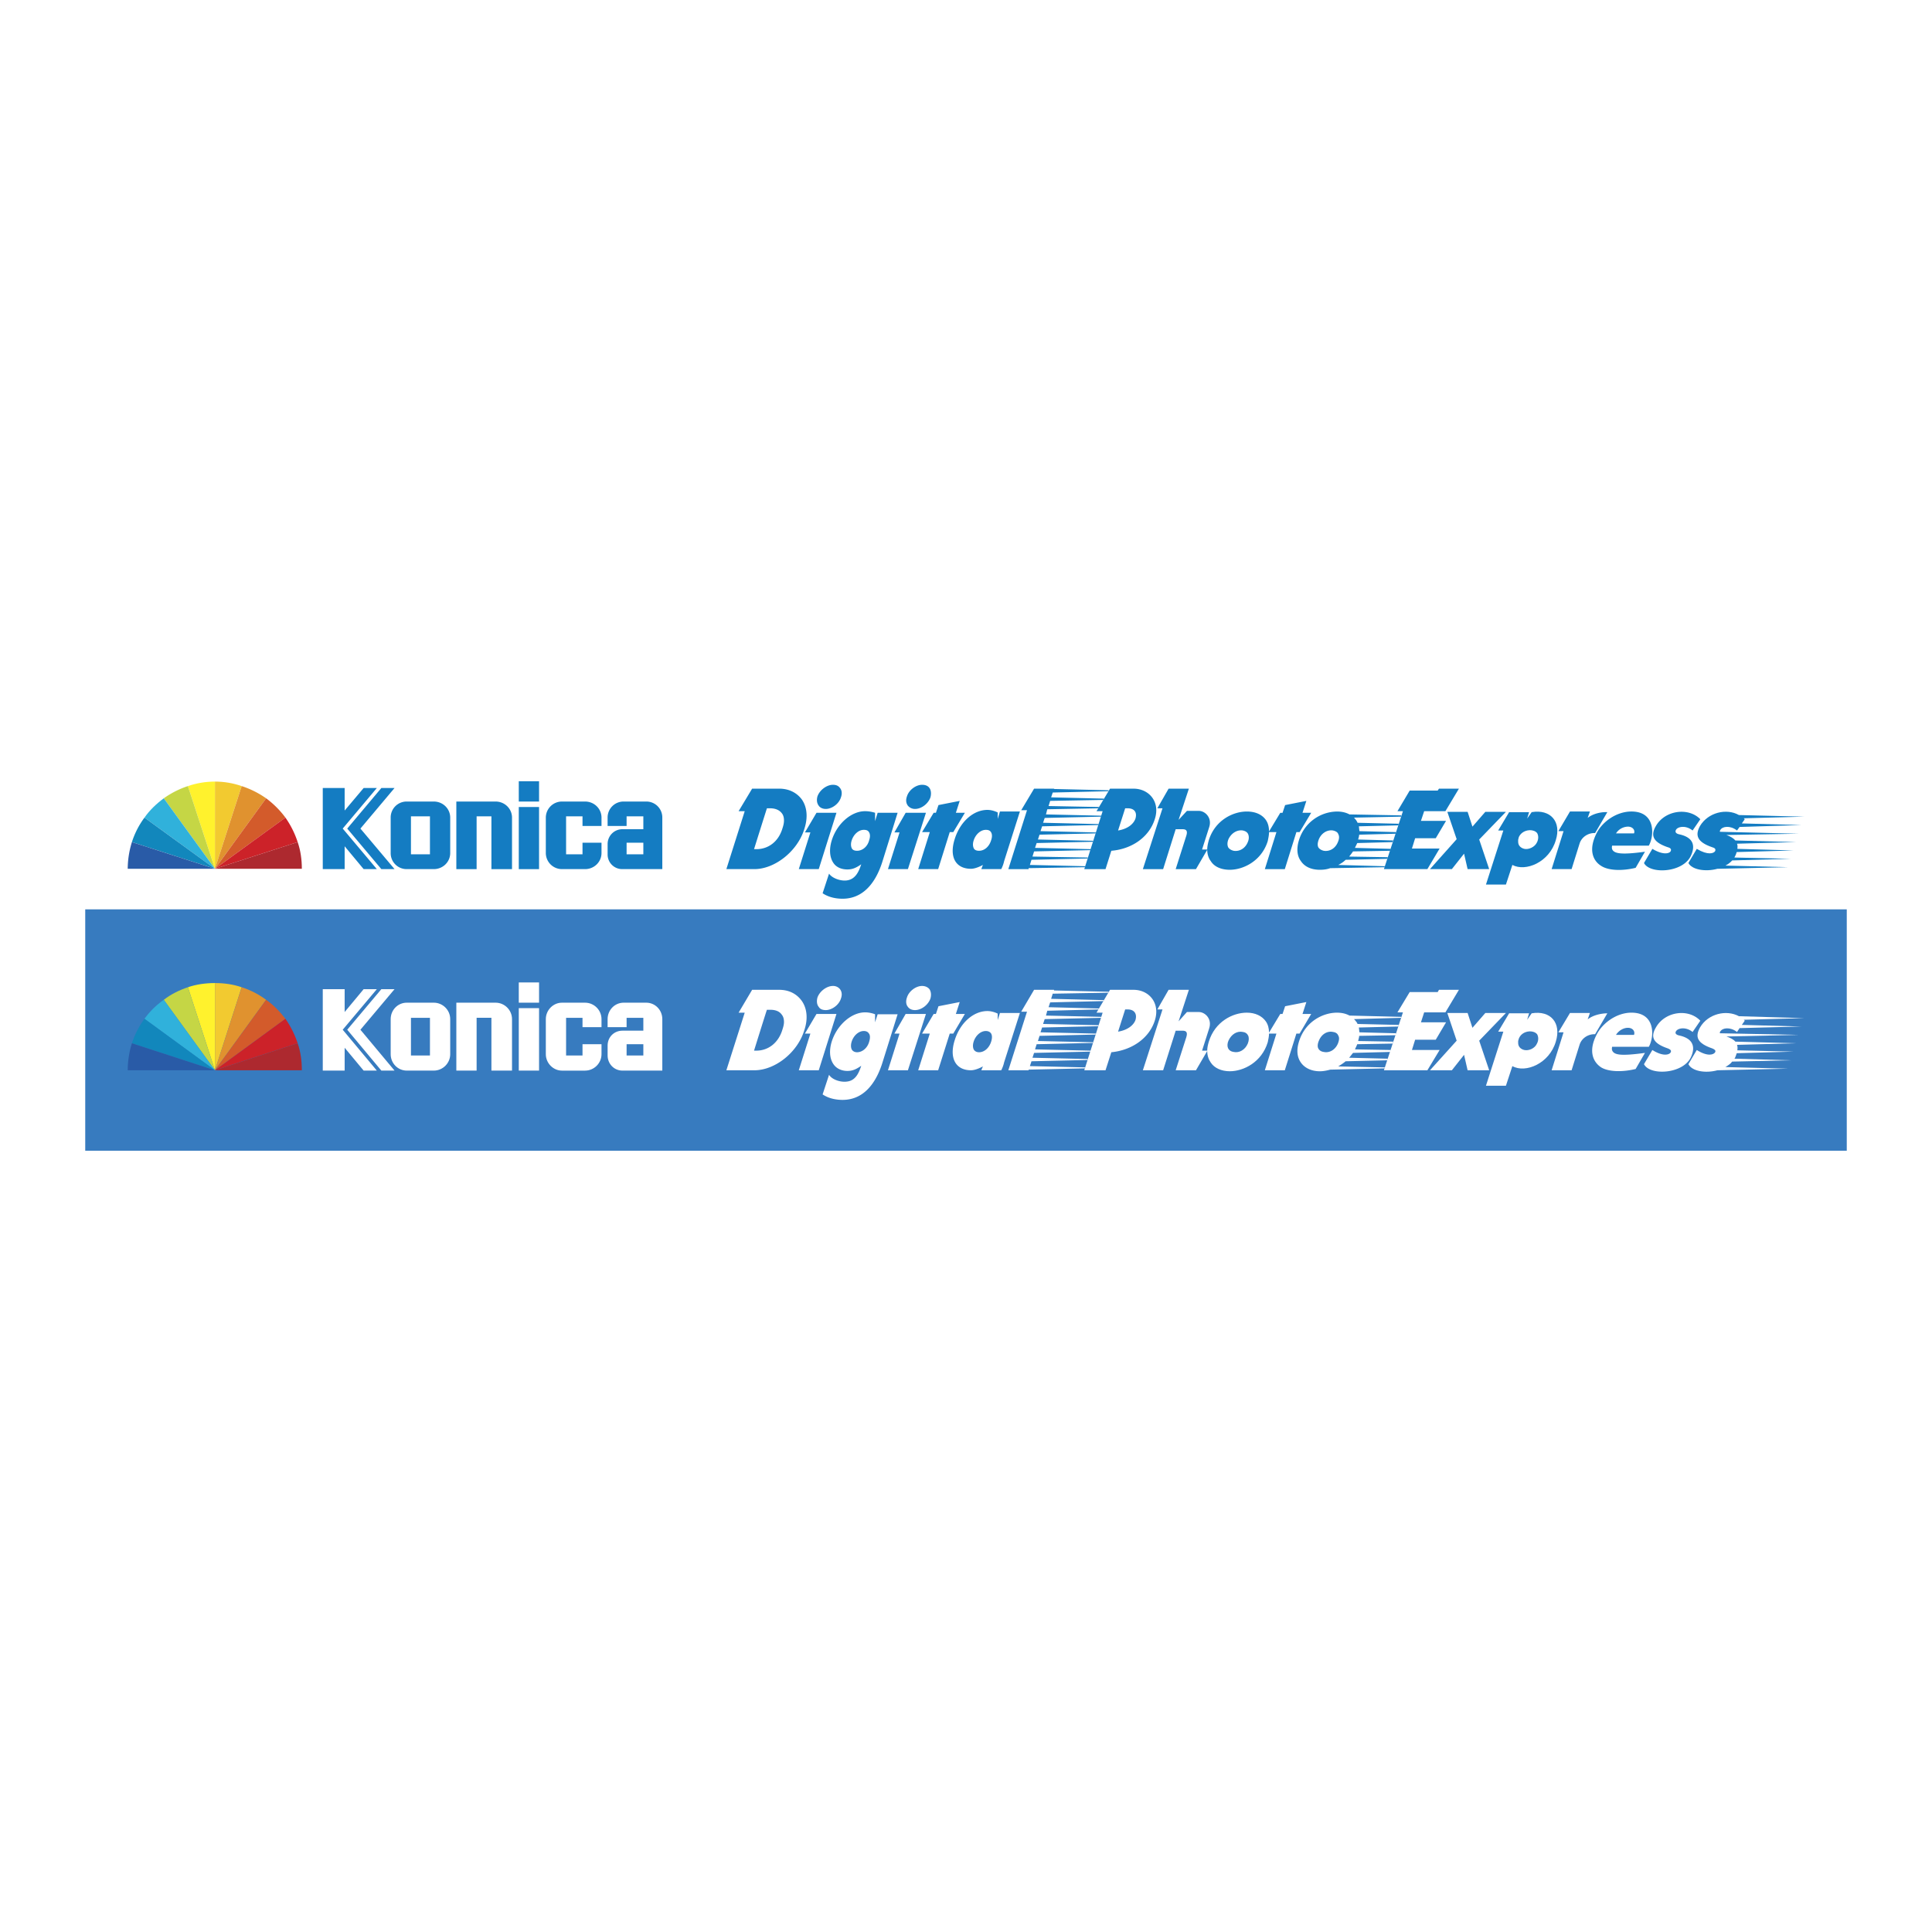 <svg xmlns="http://www.w3.org/2000/svg" width="2500" height="2500" viewBox="0 0 192.756 192.756"><g fill-rule="evenodd" clip-rule="evenodd"><path fill="#fff" d="M0 0h192.756v192.756H0V0z"/><path d="M82.072 89.121c.675.449 1.445.545 1.991.545 1.959 0 3.243-1.445 3.95-3.628l1.541-4.945h-1.991l-.257.835v-.835s-.449-.161-.995-.161c-1.381 0-2.826 1.252-3.34 2.955-.257.867-.193 1.638.161 2.184.289.449.803.674 1.413.674.514 0 .867-.161 1.381-.514-.225.675-.546 1.478-1.413 1.605-.642.097-1.509-.225-1.798-.674l-.643 1.959zm3.436-4.239c-.225 0-.417-.064-.514-.225-.096-.193-.128-.45-.032-.771.192-.643.706-1.092 1.22-1.092.257 0 .417.064.514.225.128.192.128.481.032.771-.16.674-.674 1.092-1.22 1.092zM99.766 80.964l-.225.739v-.643s-.482-.257-1.027-.257c-1.381 0-2.73 1.156-3.276 2.954-.546 1.767.129 2.922 1.638 2.922.513 0 1.189-.385 1.189-.385l-.16.417h1.99c.129-.257.225-.514.289-.803l1.572-4.945h-1.99v.001zm-.868 2.826c-.191.674-.674 1.092-1.221 1.092-.225 0-.416-.064-.514-.225-.096-.193-.127-.45-.031-.771.193-.643.707-1.092 1.221-1.092.256 0 .416.064.514.225.129.193.129.482.031.771zM79.985 79.744c-.514-.674-1.285-1.06-2.248-1.06H75.04l-1.349 2.248h.61l-1.831 5.78h2.793c2.055 0 4.303-1.798 4.978-3.982.386-1.156.29-2.215-.256-2.986zm-1.927 2.923c-.385 1.284-1.381 2.055-2.601 2.055h-.225c.096-.321 1.22-3.886 1.284-4.078h.321c.546 0 .931.192 1.156.481.161.192.225.449.225.739.001.256-.063.513-.16.803zM83.806 78.62c-.161-.225-.385-.321-.707-.321-.61 0-1.316.514-1.541 1.156-.097.353-.064.674.128.932.128.192.385.321.706.321.61 0 1.317-.514 1.509-1.156.13-.354.098-.707-.095-.932zM81.462 81.093l-1.156 1.959h.546l-1.156 3.66h1.991l1.766-5.619h-1.991zM92.733 78.62c-.16-.225-.417-.321-.738-.321-.61 0-1.316.514-1.509 1.156-.128.353-.096.674.096.932a.923.923 0 0 0 .707.321c.642 0 1.316-.514 1.541-1.156.096-.354.064-.707-.097-.932zM90.357 81.093l-1.124 1.959h.514l-1.156 3.66h1.991l1.798-5.619h-2.023zM96.266 81.093h-.899l.384-1.189-2.119.418-.257.771h-.224l-1.156 1.927h.771l-1.157 3.692H93.6l1.156-3.692h.353l1.157-1.927zM110.139 79.68l-5.268-.129.16-.481 5.557-.129.031-.096-5.459-.128v-.032h-1.99l-1.285 2.151h.578l-1.861 5.876h2.021v-.096l5.621-.096.031-.097-5.523-.128.16-.514 5.588-.128.033-.097-5.523-.096.16-.514 5.619-.128.031-.096-5.554-.129.16-.482 5.621-.128.031-.096-5.523-.129.16-.482 5.588-.128.033-.096-5.524-.129.161-.482 5.619-.128.031-.096-5.555-.129.161-.482 5.621-.128.031-.096-5.524-.129.129-.513 5.106-.096.064-.129-5.041-.097.16-.514 5.299-.096.065-.128zM166.398 84.529c-1.51-.514-1.734-1.188-1.189-2.12.9-1.573 3.244-1.895 4.432-.674l-.77 1.124c-.676-.545-1.445-.385-1.639-.096-.16.257 0 .417.322.481 1.316.289 1.668 1.06 1.123 2.184-.834 1.67-4.078 1.798-4.656.675l.836-1.413c1.123.674 1.732.449 1.83.225.096-.226-.064-.322-.289-.386z" fill="#147cc2"/><path d="M173.303 82.859l.256-.353 6.166-.192-5.941-.161.289-.417-.096-.096 6.037-.161-6.52-.161c-1.252-.707-3.082-.257-3.885 1.092-.514.932-.289 1.606 1.221 2.12.225.064.385.161.289.385-.129.225-.707.449-1.832-.225l-.834 1.413c.354.674 1.701.899 2.891.578l7.064-.161-6.262-.16c.256-.129.514-.321.674-.514l5.844-.161-5.619-.128c.031-.064.031-.096.064-.128.064-.128.129-.289.16-.417l5.684-.161-5.619-.16c.031-.193.031-.354-.031-.514l5.908-.161-6.07-.161c-.191-.225-.514-.417-.898-.546l7.225-.128-7.867-.193c-.031-.064 0-.128.064-.225.192-.289.931-.45 1.638.096zM144.209 80.932l1.348-2.247h-1.991l-.128.192h-2.793l-1.221 2.055h.547l-1.897 5.78h4.336l1.221-2.055h-2.762l.32-1.027h2.057l1.027-1.734h-2.505l.322-.964h2.119z" fill="#147cc2"/><path fill="#147cc2" d="M150.246 80.997h-2.055l-1.285 1.477-.482-1.477H144.4l.932 2.729-2.664 2.986h2.184l1.218-1.541.354 1.541h2.152l-.996-2.954 2.666-2.761z"/><path d="M152.814 81.028l-.449.643.191-.643h-1.99l-1.092 1.831h.514l-1.734 5.395h1.992l.643-1.959c1.316.707 3.691-.257 4.334-2.473.578-1.83-.514-3.114-2.409-2.794zm.545 2.987c-.225.514-.865.771-1.283.674-.385-.096-.609-.354-.609-.707v-.193s.062-.225.062-.257c.129-.321.482-.674 1.092-.707.322 0 .578.097.738.29.129.226.162.547 0 .9z" fill="#147cc2"/><path d="M158.402 81.606l.225-.642h-1.99l-1.156 1.959h.514l-1.189 3.789h1.992l.803-2.569c.225-.674.898-1.06 1.541-1.027l1.221-2.088c-.549-.031-1.416.129-1.961.578zM160.842 84.722a.682.682 0 0 1 0-.354h3.662c.545-.963.705-3.404-1.734-3.404-1.479 0-2.857.996-3.436 2.087-.9 1.702-.418 2.826.416 3.339.738.482 2.119.514 3.438.193l.93-1.605c-2.376.321-3.083.193-3.276-.256zm.387-1.574a1.442 1.442 0 0 1 1.188-.674c.482 0 .738.353.609.674h-1.797zM138.461 85.524l-3.854-.064c.129-.161.256-.321.385-.514l3.693-.064.064-.192-3.564-.096c.064-.161.16-.321.225-.482l3.531-.096.064-.161-3.5-.097c.033-.16.098-.321.098-.481l3.627-.096.064-.161-3.66-.096c-.031-.161-.031-.353-.064-.482l3.949-.096.033-.161-4.111-.096c-.031-.096-.096-.193-.16-.289-.064-.064-.129-.161-.193-.225l4.689-.096.031-.128-5.17-.096c-.354-.193-.77-.289-1.252-.289a4.03 4.03 0 0 0-3.789 2.858c-.258.835-.193 1.574.193 2.087.385.578 1.059.867 1.895.867.32 0 .674-.032 1.027-.16l5.426-.097.033-.096-4.656-.128c.256-.129.514-.289.738-.514l4.174-.097.034-.162zm-4.979-1.509c-.256.642-.834.963-1.412.867-.258-.064-.449-.192-.545-.353-.098-.225-.064-.482.062-.803.258-.61.836-.963 1.414-.867.256.064.449.161.514.353.13.225.096.514-.033.803zM113.092 78.685h-2.344l-1.35 2.248h.611l-1.83 5.78h2.119l.578-1.831c1.99-.16 3.756-1.316 4.334-3.147.579-1.734-.577-3.05-2.118-3.05zm.193 2.986c-.193.546-.771 1.027-1.734 1.188l.707-2.215h.256c.611 0 .963.353.771 1.027z" fill="#147cc2"/><path d="M130.818 81.093h-.867l.385-1.188-2.119.418-.258.771h-.225l-1.123 1.862c0-.449-.096-.835-.32-1.156-.387-.546-1.061-.835-1.895-.835-1.414 0-3.18.899-3.791 2.858-.096.354-.16.642-.16.931h-.514l.707-2.216c.32-.963-.418-1.637-1.027-1.637h-1.189l-.834.899 1.027-3.115h-2.023l-1.123 1.959h.514l-1.959 6.069h2.023l1.252-3.982h.674c.354 0 .547.128.387.643l-1.061 3.339h2.023l1.123-1.927c0 .417.129.835.354 1.124.354.578 1.061.867 1.895.867 1.381 0 3.18-.899 3.789-2.857.064-.321.129-.61.129-.899h.738l-1.156 3.693h1.992l1.154-3.693h.322l1.156-1.928zm-6.326 2.922c-.258.642-.836.963-1.414.867-.256-.064-.449-.192-.545-.353-.096-.225-.096-.482.031-.803.289-.61.867-.963 1.445-.867.258.064.418.161.514.353.098.225.098.514-.031.803zM51.084 86.712v-5.138c0-.899-.739-1.605-1.638-1.605h-3.917v6.744h2.023v-5.266h1.477v5.266h2.055v-.001zM58.117 84.079v1.156h-1.638v-3.789h1.638v.963h1.895v-.835c0-.899-.738-1.605-1.638-1.605h-2.312a1.61 1.61 0 0 0-1.605 1.605v3.532a1.61 1.61 0 0 0 1.605 1.606h2.312c.899 0 1.638-.707 1.638-1.606v-1.027h-1.895zM53.782 80.515v6.197h-2.023v-6.197h2.023zM53.782 79.969v-2.023h-2.023v2.023h2.023zM40.583 86.712a1.59 1.59 0 0 1-1.605-1.606v-3.532a1.59 1.59 0 0 1 1.605-1.605h2.697c.899 0 1.638.707 1.638 1.605v3.532c0 .899-.738 1.606-1.638 1.606h-2.697zm2.313-1.477v-3.789h-1.895v3.789h1.895zM62.099 86.712a1.453 1.453 0 0 1-1.477-1.477v-1.028c0-.803.642-1.477 1.477-1.477h2.087v-1.284h-1.67v.963h-1.895v-.835a1.59 1.59 0 0 1 1.605-1.605h2.248a1.59 1.59 0 0 1 1.605 1.605v5.138h-3.98zm.417-1.477h1.67v-1.156h-1.67v1.156zM34.193 82.667l3.404 4.045h-1.316l-1.895-2.279v2.279h-2.183V78.62h2.183v2.248l1.895-2.248h1.316l-3.404 4.047z" fill="#147cc2"/><path fill="#147cc2" d="M39.363 78.62l-3.404 4.047 3.404 4.045h-1.316l-3.404-4.045 3.404-4.047h1.316z"/><path d="M21.445 77.978c-.931 0-1.862.161-2.697.45l2.697 8.252v-8.702z" fill="#fff22d"/><path d="M21.445 86.68l-2.697-8.252a8.932 8.932 0 0 0-2.408 1.22l5.105 7.032z" fill="#c5d645"/><path d="M14.413 81.574l7.032 5.106-5.105-7.033c-.739.547-1.414 1.189-1.927 1.927z" fill="#30b1db"/><path d="M13.16 84.015l8.285 2.665-7.032-5.106a8.374 8.374 0 0 0-1.253 2.441z" fill="#1287bc"/><path d="M12.743 86.68h8.702l-8.285-2.665a9.073 9.073 0 0 0-.417 2.665z" fill="#295ba7"/><path d="M21.445 77.978c.931 0 1.831.161 2.666.45l-2.666 8.252v-8.702z" fill="#f2ca30"/><path d="M21.445 86.68l2.666-8.252a9.128 9.128 0 0 1 2.44 1.22l-5.106 7.032z" fill="#e0922f"/><path d="M28.478 81.574l-7.033 5.106 5.106-7.033a9.192 9.192 0 0 1 1.927 1.927z" fill="#d35b2b"/><path d="M29.698 84.015l-8.253 2.665 7.033-5.106a9.18 9.18 0 0 1 1.22 2.441z" fill="#cc2229"/><path d="M30.115 86.68h-8.67l8.253-2.665c.289.835.417 1.734.417 2.665z" fill="#ad292f"/><path fill="#377bbf" d="M184.252 114.811H8.504V90.727h175.748v24.084z"/><path d="M82.072 109.19c.675.449 1.445.546 1.991.546 1.959 0 3.243-1.444 3.95-3.629l1.541-4.913h-1.991l-.257.803v-.803s-.449-.192-.995-.192c-1.381 0-2.826 1.284-3.34 2.954-.257.867-.193 1.638.161 2.184.289.45.803.707 1.413.707.514 0 .867-.161 1.381-.514-.225.674-.546 1.477-1.413 1.573-.642.097-1.509-.192-1.798-.675l-.643 1.959zm3.436-4.207c-.225 0-.417-.096-.514-.256-.096-.161-.128-.45-.032-.771.192-.642.706-1.092 1.22-1.092.257 0 .417.097.514.257.128.161.128.45.032.771-.16.642-.674 1.091-1.22 1.091zM99.766 101.066l-.225.706v-.643s-.482-.256-1.027-.256c-1.381 0-2.73 1.155-3.276 2.954-.546 1.766.129 2.954 1.638 2.954.513 0 1.189-.385 1.189-.385l-.16.385h1.99c.129-.257.225-.514.289-.803l1.572-4.913h-1.99v.001zm-.868 2.827c-.191.642-.674 1.091-1.221 1.091-.225 0-.416-.096-.514-.256-.096-.161-.127-.45-.031-.771.193-.642.707-1.092 1.221-1.092.256 0 .416.097.514.225.129.192.129.481.031.803zM79.985 99.846c-.514-.706-1.285-1.092-2.248-1.092H75.04l-1.349 2.28h.61l-1.831 5.748h2.793c2.055 0 4.303-1.766 4.978-3.982.386-1.123.29-2.184-.256-2.954zm-1.927 2.89c-.385 1.284-1.381 2.087-2.601 2.087h-.225c.096-.321 1.22-3.918 1.284-4.078h.321c.546 0 .931.16 1.156.481.161.193.225.45.225.739.001.225-.063.482-.16.771zM83.806 98.69a.872.872 0 0 0-.707-.321c-.61 0-1.316.514-1.541 1.155-.097.354-.064.707.128.932.128.225.385.321.706.321.61 0 1.317-.514 1.509-1.156.13-.352.098-.674-.095-.931zM81.462 101.163l-1.156 1.958h.546l-1.156 3.661h1.991l1.766-5.619h-1.991zM92.733 98.69c-.16-.193-.417-.321-.738-.321-.61 0-1.316.514-1.509 1.155-.128.354-.096.707.096.932.161.225.417.321.707.321.642 0 1.316-.514 1.541-1.156.096-.352.064-.674-.097-.931zM90.357 101.163l-1.124 1.958h.514l-1.156 3.661h1.991l1.798-5.619h-2.023zM96.266 101.163h-.899l.384-1.188-2.119.417-.257.771h-.224l-1.156 1.958h.771l-1.157 3.661H93.6l1.156-3.661h.353l1.157-1.958zM110.139 99.782l-5.268-.129.16-.513 5.557-.097.031-.096-5.459-.129v-.064h-1.99l-1.285 2.184h.578l-1.861 5.844h2.021v-.064l5.621-.128.031-.097-5.523-.128.16-.482 5.588-.128.033-.097-5.523-.128.16-.482 5.619-.128.031-.097-5.554-.128.16-.514 5.621-.128.031-.065-5.523-.128.16-.513 5.588-.129.033-.097-5.524-.128.161-.481 5.619-.129.031-.097-5.555-.128.161-.481 5.621-.129.031-.097-5.524-.128.129-.481 5.106-.129.064-.097-5.041-.128.16-.481 5.299-.129.065-.096zM166.398 104.599c-1.51-.514-1.734-1.156-1.189-2.087.9-1.606 3.244-1.927 4.432-.675l-.77 1.124c-.676-.546-1.445-.386-1.639-.097-.16.225 0 .386.322.45 1.316.288 1.668 1.092 1.123 2.216-.834 1.638-4.078 1.798-4.656.642l.836-1.413c1.123.707 1.732.45 1.83.225.096-.193-.064-.289-.289-.385z" fill="#fff"/><path d="M173.303 102.961l.256-.386 6.166-.16-5.941-.16.289-.418c-.031-.064-.064-.064-.096-.096l6.037-.161-6.52-.192c-1.252-.675-3.082-.258-3.885 1.124-.514.931-.289 1.573 1.221 2.087.225.097.385.192.289.385-.129.226-.707.482-1.832-.225l-.834 1.413c.354.707 1.701.932 2.891.61l7.064-.16-6.262-.161c.256-.16.514-.321.674-.546l5.844-.129-5.619-.16c.031-.032.031-.064.064-.096.064-.161.129-.321.16-.45l5.684-.16-5.619-.129c.031-.192.031-.385-.031-.546l5.908-.16-6.07-.161c-.191-.225-.514-.385-.898-.514l7.225-.16-7.867-.161c-.031-.063 0-.16.064-.225.192-.289.931-.449 1.638.097zM144.209 101.002l1.348-2.248h-1.991l-.128.225h-2.793l-1.221 2.023h.547l-1.897 5.78h4.336l1.221-2.023h-2.762l.32-1.028h2.057l1.027-1.734h-2.505l.322-.995h2.119z" fill="#fff"/><path fill="#fff" d="M150.246 101.066h-2.055l-1.285 1.478-.482-1.478H144.4l.932 2.762-2.664 2.954h2.184l1.218-1.541.354 1.541h2.152l-.996-2.954 2.666-2.762z"/><path d="M152.814 101.099l-.449.643.191-.643h-1.99l-1.092 1.83h.514l-1.734 5.395h1.992l.643-1.958c1.316.738 3.691-.258 4.334-2.441.578-1.863-.514-3.148-2.409-2.826zm.545 2.986c-.225.546-.865.771-1.283.674-.385-.096-.609-.353-.609-.706v-.192l.062-.226c.129-.353.482-.706 1.092-.738.322 0 .578.097.738.289.129.224.162.578 0 .899z" fill="#fff"/><path d="M158.402 101.708l.225-.642h-1.99l-1.156 1.927h.514l-1.189 3.789h1.992l.803-2.568c.225-.675.898-1.061 1.541-1.028l1.221-2.087c-.549 0-1.416.16-1.961.609zM160.842 104.791c-.031-.096-.031-.192 0-.353h3.662c.545-.964.705-3.404-1.734-3.404-1.479 0-2.857 1.027-3.436 2.119-.9 1.67-.418 2.794.416 3.34.738.449 2.119.481 3.438.16l.93-1.605c-2.376.321-3.083.224-3.276-.257zm.387-1.541c.256-.418.738-.706 1.188-.706.482 0 .738.353.609.706h-1.797zM138.461 105.626l-3.854-.096.385-.482 3.693-.096.064-.193-3.564-.063c.064-.161.16-.321.225-.515l3.531-.063.064-.193-3.5-.063c.033-.193.098-.354.098-.514l3.627-.064.064-.193-3.66-.096c-.031-.161-.031-.321-.064-.481l3.949-.097.033-.16-4.111-.097a.688.688 0 0 0-.16-.257c-.064-.097-.129-.16-.193-.225l4.689-.129.031-.097-5.17-.128c-.354-.193-.77-.289-1.252-.289-1.412 0-3.18.899-3.789 2.89-.258.835-.193 1.542.193 2.088.385.546 1.059.867 1.895.867.32 0 .674-.064 1.027-.161l5.426-.128.033-.097-4.656-.096c.256-.161.514-.322.738-.515l4.174-.097.034-.16zm-4.979-1.509c-.256.61-.834.963-1.412.835-.258-.032-.449-.161-.545-.354-.098-.192-.064-.481.062-.771.258-.643.836-.996 1.414-.867.256.032.449.16.514.354.13.193.096.482-.033.803zM113.092 98.754h-2.344l-1.35 2.28h.611l-1.83 5.748h2.119l.578-1.799c1.99-.192 3.756-1.349 4.334-3.146.579-1.766-.577-3.083-2.118-3.083zm.193 3.018c-.193.514-.771.996-1.734 1.156l.707-2.216h.256c.611.001.963.387.771 1.06z" fill="#fff"/><path d="M130.818 101.163h-.867l.385-1.188-2.119.417-.258.771h-.225l-1.123 1.862c0-.418-.096-.803-.32-1.124-.387-.546-1.061-.867-1.895-.867-1.414 0-3.18.899-3.791 2.89-.096.321-.16.61-.16.899h-.514l.707-2.216c.32-.963-.418-1.638-1.027-1.638h-1.189l-.834.932 1.027-3.147h-2.023l-1.123 1.959h.514l-1.959 6.069h2.023l1.252-3.95h.674c.354 0 .547.129.387.643l-1.061 3.308h2.023l1.123-1.927c0 .449.129.835.354 1.156.354.546 1.061.867 1.895.867 1.381 0 3.18-.899 3.789-2.891.064-.289.129-.61.129-.867h.738l-1.156 3.661h1.992l1.154-3.661h.322l1.156-1.958zm-6.326 2.954c-.258.61-.836.963-1.414.835-.256-.032-.449-.161-.545-.354s-.096-.481.031-.771c.289-.643.867-.996 1.445-.867.258.032.418.16.514.354.098.193.098.482-.031.803zM51.084 106.814v-5.138c0-.899-.739-1.638-1.638-1.638h-3.917v6.775h2.023v-5.267h1.477v5.267h2.055v.001zM58.117 104.181v1.124h-1.638v-3.757h1.638v.932h1.895v-.803c0-.899-.738-1.638-1.638-1.638h-2.312c-.867 0-1.605.738-1.605 1.638v3.5c0 .898.739 1.638 1.605 1.638h2.312c.899 0 1.638-.739 1.638-1.638v-.996h-1.895zM53.782 100.585v6.229h-2.023v-6.229h2.023zM53.782 100.039v-2.023h-2.023v2.023h2.023zM40.583 106.814c-.899 0-1.605-.739-1.605-1.638v-3.5c0-.899.707-1.638 1.605-1.638h2.697c.899 0 1.638.738 1.638 1.638v3.5c0 .898-.738 1.638-1.638 1.638h-2.697zm2.313-1.509v-3.757h-1.895v3.757h1.895zM62.099 106.814c-.835 0-1.477-.675-1.477-1.51v-.995c0-.835.642-1.478 1.477-1.478h2.087v-1.284h-1.67v.932h-1.895v-.803c0-.899.706-1.638 1.605-1.638h2.248c.899 0 1.605.738 1.605 1.638v5.138h-3.98zm.417-1.509h1.67v-1.124h-1.67v1.124zM34.193 102.736l3.404 4.078h-1.316l-1.895-2.28v2.28h-2.183V98.69h2.183v2.28l1.895-2.28h1.316l-3.404 4.046z" fill="#fff"/><path fill="#fff" d="M39.363 98.69l-3.404 4.046 3.404 4.078h-1.316l-3.404-4.078 3.404-4.046h1.316z"/><path d="M21.445 98.08c-.931 0-1.862.128-2.697.417l2.697 8.285V98.08z" fill="#fff22d"/><path d="M21.445 106.782l-2.697-8.285c-.867.289-1.702.707-2.408 1.253l5.105 7.032z" fill="#c5d645"/><path d="M14.413 101.645l7.032 5.138-5.105-7.032a8.255 8.255 0 0 0-1.927 1.894z" fill="#30b1db"/><path d="M13.16 104.085l8.285 2.697-7.032-5.138a8.795 8.795 0 0 0-1.253 2.441z" fill="#1287bc"/><path d="M12.743 106.782h8.702l-8.285-2.697a9.122 9.122 0 0 0-.417 2.697z" fill="#295ba7"/><path d="M21.445 98.08c.931 0 1.831.128 2.666.417l-2.666 8.285V98.08z" fill="#f2ca30"/><path d="M21.445 106.782l2.666-8.285a8.356 8.356 0 0 1 2.44 1.253l-5.106 7.032z" fill="#e0922f"/><path d="M28.478 101.645l-7.033 5.138 5.106-7.032c.739.513 1.38 1.187 1.927 1.894z" fill="#d35b2b"/><path d="M29.698 104.085l-8.253 2.697 7.033-5.138a9.685 9.685 0 0 1 1.22 2.441z" fill="#cc2229"/><path d="M30.115 106.782h-8.67l8.253-2.697c.289.835.417 1.734.417 2.697z" fill="#ad292f"/></g></svg>